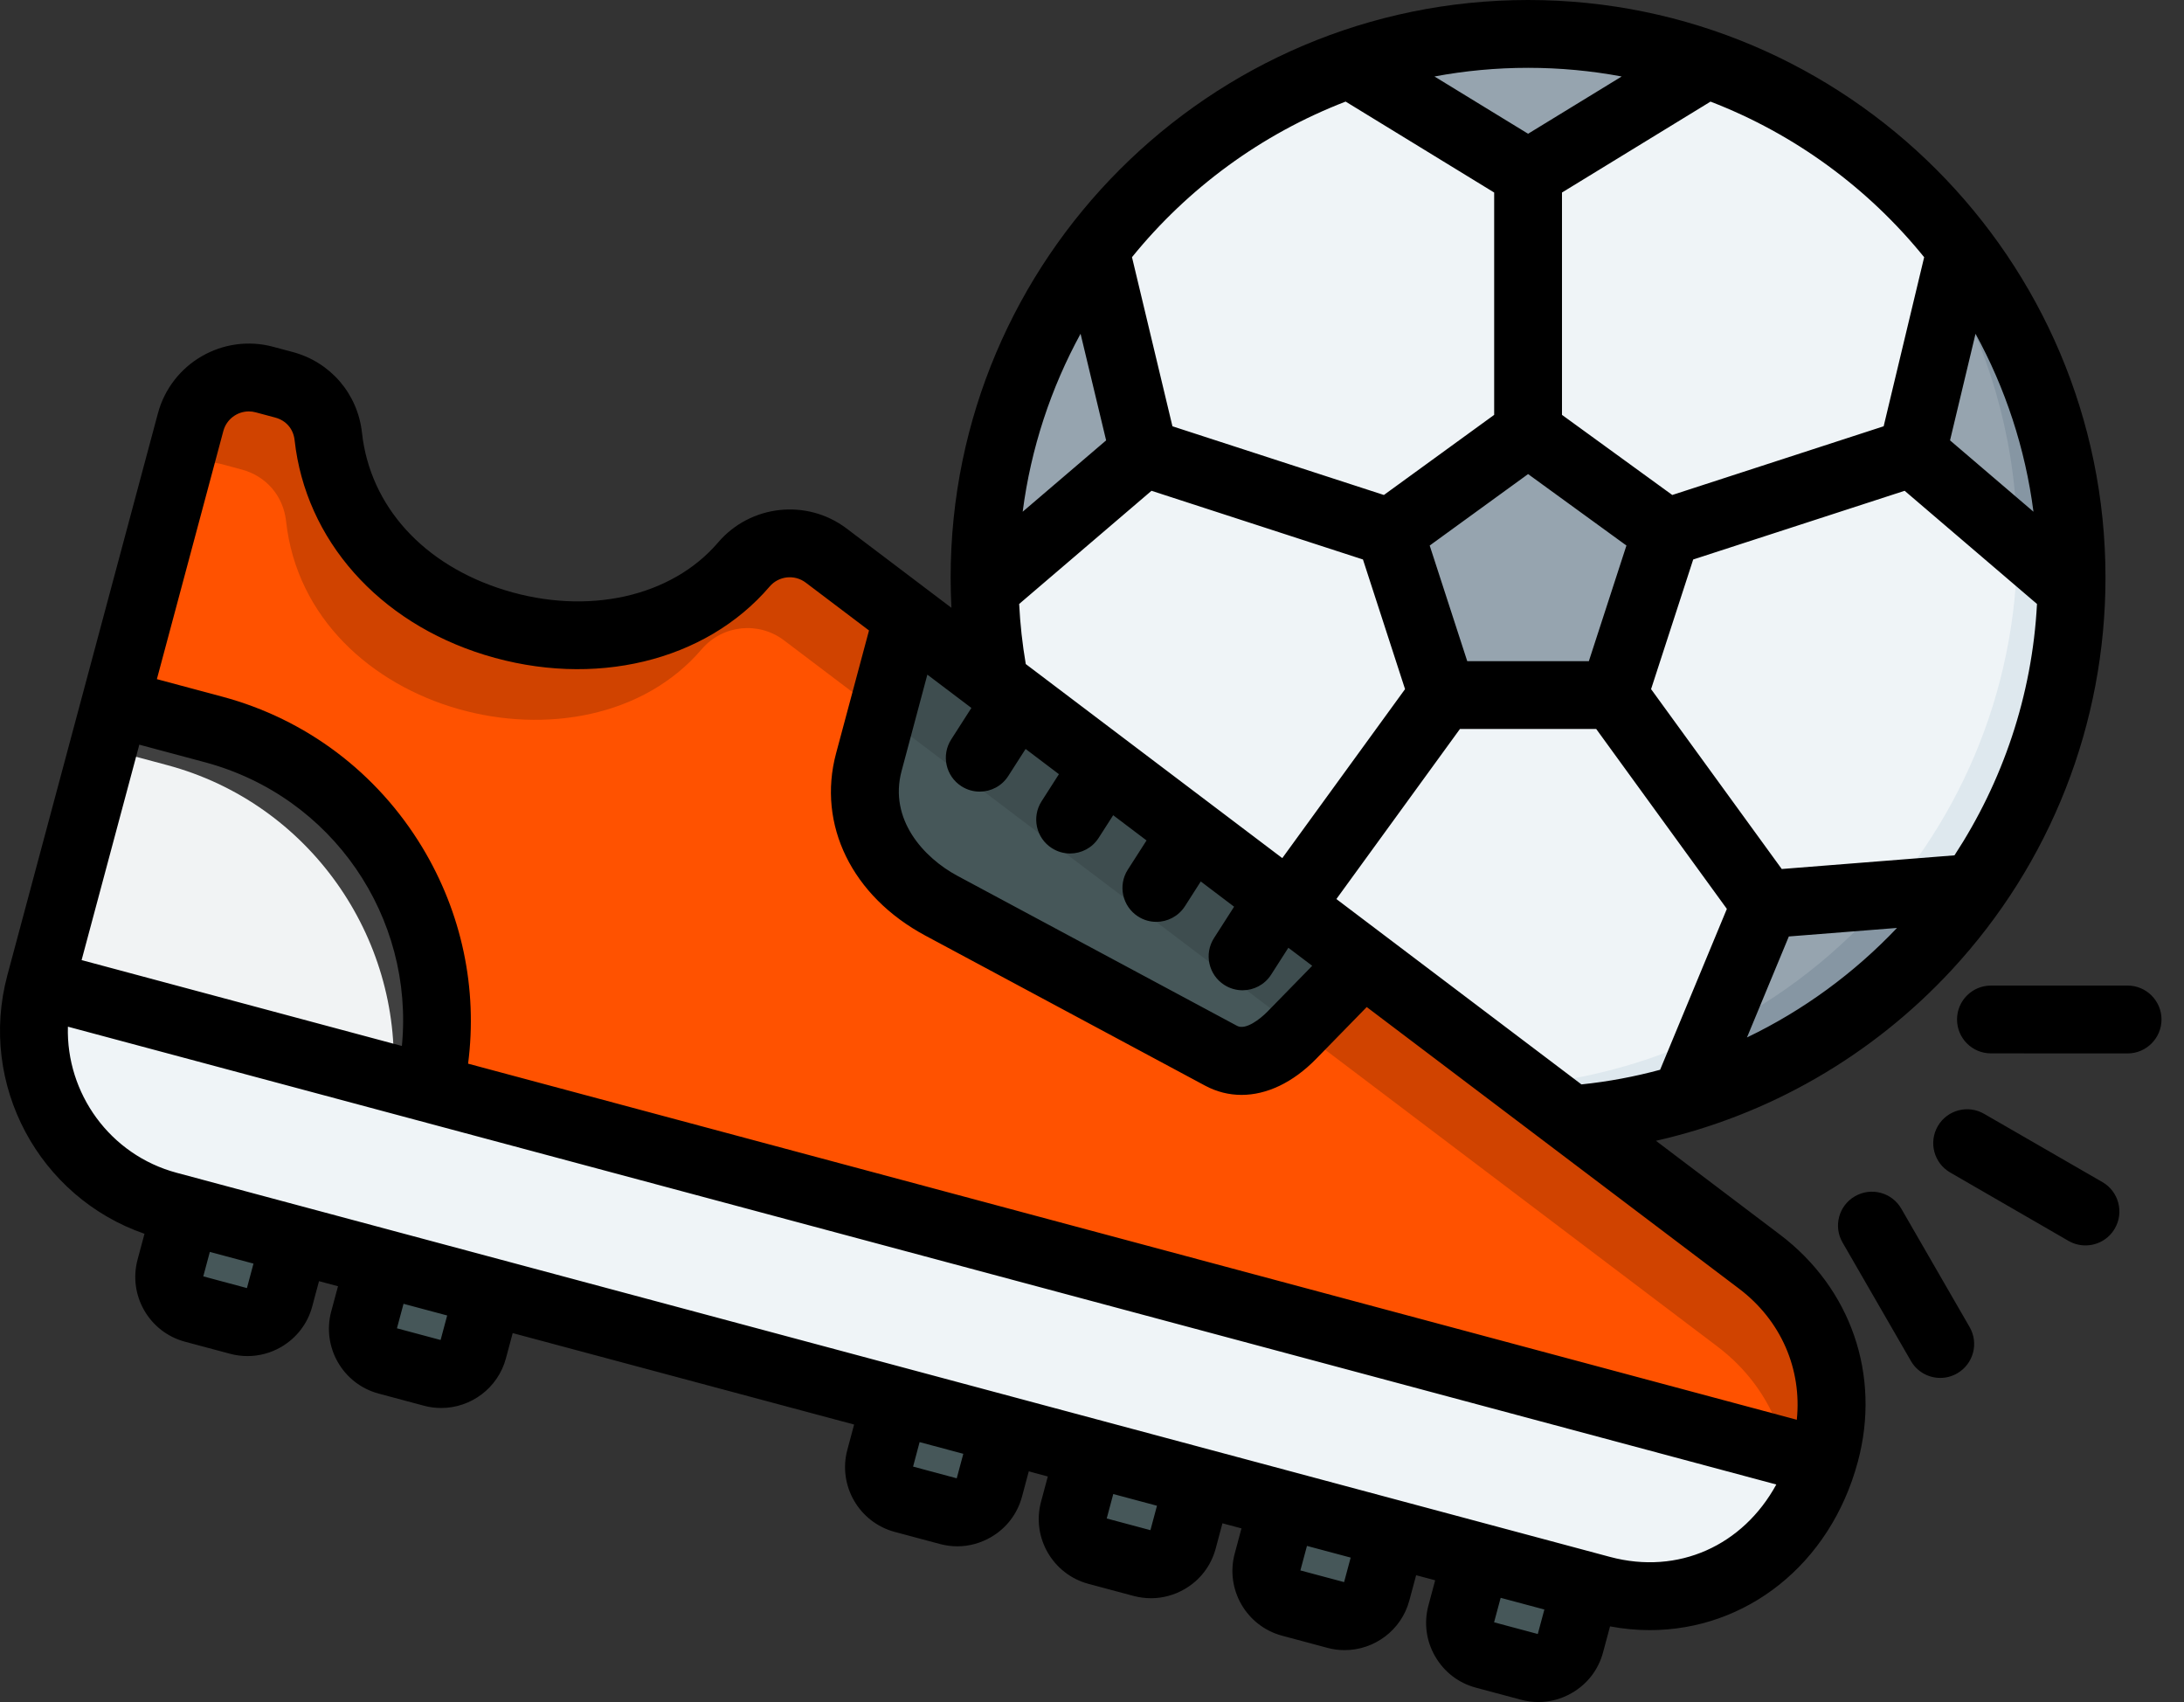 <svg width="77" height="60" viewBox="0 0 77 60" fill="none" xmlns="http://www.w3.org/2000/svg">
<rect x="0" y="0" width="77" height="60" fill="#333333" stroke="none"/>
<path fill-rule="evenodd" clip-rule="evenodd" d="M53.879 39.512C64.431 39.512 73.036 30.906 73.036 20.355C73.036 9.803 64.431 1.197 53.879 1.197C43.328 1.197 34.722 9.803 34.722 20.355C34.722 30.907 43.328 39.512 53.879 39.512Z" fill="#EFF4F7"/>
<path fill-rule="evenodd" clip-rule="evenodd" d="M62.919 3.461C68.941 6.69 73.037 13.044 73.037 20.355C73.037 30.935 64.46 39.512 53.88 39.512C49.806 39.512 46.029 38.239 42.925 36.072C45.617 37.515 48.695 38.335 51.964 38.335C62.545 38.335 71.122 29.758 71.122 19.178C71.122 12.671 67.877 6.923 62.919 3.461Z" fill="#DEE8EE"/>
<path fill-rule="evenodd" clip-rule="evenodd" d="M69.617 31.288L62.248 31.872L59.415 38.7C61.416 38.096 63.353 37.152 65.14 35.853C66.927 34.555 68.424 33.005 69.617 31.288ZM58.751 18.772L53.879 15.232L49.007 18.772L50.868 24.499H56.89L58.751 18.772ZM69.141 8.766L67.419 15.955L73.037 20.759C73.082 18.669 72.782 16.536 72.099 14.435C71.416 12.334 70.405 10.431 69.141 8.766ZM47.574 2.259L53.879 6.118L60.184 2.259C58.21 1.571 56.088 1.197 53.879 1.197C51.67 1.197 49.549 1.571 47.574 2.259ZM34.721 20.759L40.339 15.955L38.618 8.766C37.353 10.431 36.342 12.334 35.66 14.434C34.977 16.535 34.677 18.669 34.721 20.759V20.759ZM48.344 38.7L45.511 31.872L38.142 31.288C39.335 33.005 40.832 34.555 42.619 35.853C44.406 37.152 46.342 38.096 48.344 38.7Z" fill="#96A4AF"/>
<path fill-rule="evenodd" clip-rule="evenodd" d="M69.617 31.288L62.248 31.872L59.415 38.7C59.789 38.587 60.161 38.462 60.53 38.325L62.858 32.713L68.915 32.233C69.16 31.924 69.393 31.609 69.617 31.288ZM58.751 18.771L53.879 15.232L49.007 18.771L50.868 24.498H56.89L58.751 18.771ZM57.709 19.11L56.246 23.614H51.513L50.05 19.11L53.879 16.328L57.709 19.11L57.709 19.11ZM47.229 38.325L44.901 32.713L38.843 32.233C38.599 31.924 38.365 31.609 38.142 31.288L45.511 31.872L48.344 38.7C47.97 38.587 47.598 38.462 47.229 38.325ZM34.733 19.584L39.353 15.633L37.938 9.721C38.155 9.395 38.382 9.076 38.618 8.766L40.339 15.955L34.721 20.759C34.713 20.369 34.717 19.976 34.733 19.584ZM48.695 1.906L53.879 5.079L59.063 1.906C59.442 2.012 59.816 2.13 60.184 2.258L53.879 6.117L47.574 2.258C47.943 2.13 48.317 2.012 48.696 1.906H48.695ZM69.821 9.721L68.405 15.633L73.026 19.584C73.042 19.976 73.046 20.368 73.037 20.759L67.419 15.955L69.141 8.766C69.377 9.076 69.603 9.395 69.821 9.721Z" fill="#8696A3"/>
<path fill-rule="evenodd" clip-rule="evenodd" d="M69.141 8.766L68.827 10.078C70.282 12.769 71.112 15.848 71.121 19.12L73.038 20.759C73.082 18.668 72.782 16.535 72.1 14.434C71.417 12.333 70.406 10.431 69.141 8.766ZM69.617 31.288L66.609 31.526C64.899 33.552 62.777 35.218 60.371 36.395L59.415 38.7C61.417 38.096 63.353 37.151 65.14 35.853C66.927 34.554 68.424 33.005 69.617 31.288ZM48.344 38.7L48.024 37.928C46.219 37.55 44.507 36.919 42.928 36.072C44.628 37.258 46.457 38.13 48.344 38.7Z" fill="#8696A3"/>
<path fill-rule="evenodd" clip-rule="evenodd" d="M69.141 8.766L68.826 10.078C69.045 10.482 69.249 10.895 69.439 11.316L69.821 9.721C69.603 9.395 69.376 9.076 69.141 8.766ZM71.08 17.92C71.106 18.317 71.119 18.717 71.12 19.12L73.037 20.759C73.045 20.368 73.042 19.976 73.026 19.584L71.08 17.92ZM47.229 38.325L46.958 37.673C47.309 37.768 47.664 37.853 48.023 37.928L48.344 38.7C47.969 38.587 47.598 38.462 47.229 38.325ZM68.915 32.233L65.743 32.485C66.042 32.175 66.331 31.855 66.609 31.526L69.616 31.288C69.393 31.609 69.159 31.924 68.915 32.233L68.915 32.233ZM61.604 35.734L60.529 38.325C60.16 38.462 59.788 38.587 59.414 38.7L60.371 36.395C60.791 36.189 61.202 35.969 61.604 35.734Z" fill="#788A98"/>
<path fill-rule="evenodd" clip-rule="evenodd" d="M6.75 41.953C9.316 42.641 10.599 42.984 10.599 42.984L9.859 45.744C9.693 46.364 9.05 46.735 8.431 46.569L6.835 46.141C6.216 45.975 5.844 45.333 6.01 44.713L6.75 41.953ZM52.26 54.148C54.826 54.835 56.109 55.179 56.109 55.179L55.369 57.939C55.203 58.558 54.56 58.929 53.941 58.763L52.345 58.336C51.726 58.17 51.354 57.527 51.52 56.907L52.26 54.148H52.26ZM45.431 52.318C47.997 53.005 49.28 53.349 49.28 53.349L48.541 56.109C48.375 56.728 47.732 57.1 47.112 56.934L45.517 56.506C44.897 56.34 44.526 55.697 44.692 55.077L45.431 52.318ZM38.603 50.488C41.169 51.176 42.452 51.519 42.452 51.519L41.712 54.279C41.546 54.899 40.903 55.27 40.283 55.104L38.688 54.676C38.069 54.51 37.697 53.868 37.863 53.248L38.603 50.488L38.603 50.488ZM31.774 48.658C34.34 49.346 35.623 49.69 35.623 49.69L34.884 52.449C34.718 53.069 34.075 53.44 33.455 53.274L31.86 52.847C31.24 52.681 30.869 52.038 31.035 51.418L31.774 48.658H31.774ZM13.578 43.783C16.144 44.47 17.427 44.814 17.427 44.814L16.688 47.574C16.522 48.193 15.879 48.565 15.259 48.399L13.664 47.971C13.044 47.805 12.673 47.162 12.839 46.542L13.578 43.783Z" fill="#465759"/>
<path fill-rule="evenodd" clip-rule="evenodd" d="M9.717 42.748L10.599 42.984L9.859 45.744C9.693 46.364 9.05 46.735 8.431 46.569L6.835 46.141C6.338 46.008 6 45.567 5.973 45.078C6.031 45.105 6.093 45.127 6.157 45.145L7.753 45.572C8.373 45.738 9.015 45.367 9.181 44.747L9.717 42.748ZM55.227 54.943L56.109 55.179L55.369 57.938C55.203 58.558 54.56 58.929 53.941 58.763L52.345 58.336C51.848 58.202 51.51 57.762 51.483 57.272C51.541 57.299 51.603 57.322 51.668 57.339L53.263 57.767C53.883 57.933 54.526 57.561 54.692 56.942L55.227 54.943H55.227ZM48.399 53.113L49.28 53.349L48.541 56.109C48.375 56.728 47.732 57.1 47.112 56.934L45.517 56.506C45.019 56.373 44.682 55.932 44.654 55.443C44.713 55.47 44.775 55.492 44.839 55.509L46.434 55.937C47.054 56.103 47.697 55.732 47.863 55.112L48.399 53.113H48.399ZM41.57 51.283L42.452 51.519L41.712 54.279C41.546 54.899 40.903 55.27 40.284 55.104L38.688 54.676C38.191 54.543 37.853 54.102 37.826 53.613C37.884 53.64 37.946 53.662 38.011 53.68L39.606 54.107C40.225 54.273 40.868 53.902 41.035 53.282L41.57 51.283H41.57ZM34.742 49.453L35.623 49.69L34.884 52.449C34.718 53.069 34.075 53.44 33.455 53.274L31.86 52.847C31.362 52.713 31.025 52.273 30.997 51.783C31.056 51.81 31.117 51.833 31.182 51.85L32.777 52.277C33.397 52.444 34.04 52.072 34.206 51.453L34.742 49.453H34.742ZM16.546 44.578L17.427 44.814L16.688 47.574C16.522 48.193 15.879 48.565 15.259 48.398L13.664 47.971C13.166 47.838 12.829 47.397 12.801 46.907C12.86 46.934 12.922 46.957 12.986 46.974L14.581 47.402C15.201 47.568 15.844 47.197 16.01 46.577L16.546 44.578H16.546Z" fill="#3E4D4F"/>
<path fill-rule="evenodd" clip-rule="evenodd" d="M9.329 13.379L10.016 13.563C10.881 13.795 11.483 14.496 11.581 15.386C12.335 22.237 22.142 24.682 26.233 19.898C26.966 19.041 28.235 18.904 29.134 19.584L62.041 44.475C64.154 46.074 65.039 48.653 64.353 51.212C63.398 54.777 60.12 57.019 56.458 56.037L5.927 42.498C2.54 41.59 0.511 38.077 1.419 34.69L6.726 14.881C7.029 13.752 8.2 13.076 9.329 13.379Z" fill="#FF5200"/>
<path fill-rule="evenodd" clip-rule="evenodd" d="M9.329 13.379L10.016 13.563C10.881 13.795 11.483 14.496 11.581 15.386C12.335 22.237 22.143 24.682 26.233 19.898C26.966 19.041 28.235 18.904 29.134 19.584L62.041 44.475C64.154 46.074 65.039 48.653 64.353 51.212C64.065 52.291 63.563 53.248 62.902 54.031C63.505 51.528 62.613 49.027 60.546 47.464L27.64 22.572C26.741 21.892 25.471 22.03 24.739 22.887C20.648 27.671 10.841 25.226 10.086 18.374C9.989 17.485 9.387 16.783 8.522 16.552L7.835 16.367C7.292 16.222 6.74 16.303 6.279 16.551L6.727 14.881C7.029 13.752 8.2 13.076 9.329 13.379Z" fill="#D04300"/>
<path fill-rule="evenodd" clip-rule="evenodd" d="M15.354 38.423C16.558 32.859 13.164 27.221 7.607 25.732L4.073 24.785L1.419 34.689L15.354 38.423V38.423Z" fill="#F1F3F4"/>
<path fill-rule="evenodd" clip-rule="evenodd" d="M15.354 38.423C16.558 32.859 13.164 27.221 7.607 25.732L4.073 24.785L3.648 26.369L5.896 26.972C10.907 28.314 14.159 33.03 13.866 38.025L15.355 38.423H15.354Z" fill="#404040"/>
<path fill-rule="evenodd" clip-rule="evenodd" d="M32.006 21.756L48.074 33.91L45.545 36.496C44.863 37.194 43.917 37.677 43.057 37.216L33.197 31.928C31.279 30.899 30.074 28.969 30.637 26.866L32.006 21.756V21.756Z" fill="#465759"/>
<path fill-rule="evenodd" clip-rule="evenodd" d="M32.007 21.756L48.074 33.91L45.759 36.277L31.089 25.18L32.007 21.756Z" fill="#3E4D4F"/>
<path fill-rule="evenodd" clip-rule="evenodd" d="M64.261 51.529L1.419 34.69C0.511 38.076 2.54 41.59 5.927 42.497L56.458 56.037C60.011 56.989 63.202 54.907 64.261 51.529Z" fill="#EFF4F7"/>
<path fill-rule="evenodd" clip-rule="evenodd" d="M63.366 53.413C63.766 52.813 64.057 52.17 64.261 51.53L62.947 51.178C63.144 52.093 63.135 53.062 62.901 54.032L63.365 53.413H63.366Z" fill="#DEE8EE"/>
<path fill-rule="evenodd" clip-rule="evenodd" d="M69.441 46.78C69.772 47.352 69.576 48.083 69.004 48.413C68.815 48.522 68.61 48.574 68.407 48.574C67.994 48.574 67.591 48.359 67.371 47.975L64.962 43.801C64.631 43.231 64.827 42.498 65.4 42.17C65.972 41.84 66.702 42.035 67.032 42.606L69.441 46.78ZM76.207 35.94C76.205 36.599 75.67 37.135 75.012 37.135H75.01L70.191 37.133C69.533 37.133 68.998 36.598 68.998 35.938C68.998 35.278 69.533 34.743 70.193 34.743L75.012 34.743C75.67 34.743 76.207 35.279 76.207 35.94ZM74.562 43.305C74.892 42.735 74.697 42.002 74.126 41.672L69.952 39.264C69.38 38.933 68.649 39.129 68.319 39.7C67.989 40.272 68.185 41.003 68.757 41.333L72.929 43.744C73.117 43.852 73.323 43.903 73.526 43.903C73.939 43.903 74.341 43.689 74.562 43.305L74.562 43.305ZM56.761 54.883L6.23 41.343C3.869 40.711 2.327 38.534 2.394 36.192L62.626 52.331C61.453 54.478 59.176 55.53 56.761 54.883ZM54.217 57.601L52.676 57.189L52.908 56.326L54.449 56.738L54.217 57.601ZM47.388 55.772L47.62 54.908L46.079 54.496L45.847 55.36L47.388 55.772ZM40.56 53.941L40.791 53.08L39.25 52.667L39.019 53.529L40.56 53.941ZM33.731 52.113L33.963 51.249L32.422 50.837L32.192 51.7L33.731 52.113H33.731ZM15.534 47.237L15.766 46.373L14.227 45.961L13.995 46.825L15.534 47.237ZM8.706 45.407L8.937 44.544L7.398 44.132L7.167 44.994L8.706 45.407ZM4.912 26.251L2.877 33.845L14.169 36.872C14.608 32.34 11.732 28.078 7.223 26.87L4.912 26.251H4.912ZM7.875 15.191L5.531 23.941L7.842 24.56C10.79 25.351 13.29 27.233 14.882 29.86C16.284 32.178 16.846 34.855 16.503 37.496L63.349 50.049C63.532 48.265 62.795 46.549 61.314 45.429L48.186 35.5L46.395 37.334C45.581 38.164 44.66 38.597 43.772 38.597C43.33 38.597 42.895 38.49 42.486 38.27L32.627 32.983C30.039 31.595 28.803 29.073 29.477 26.557L30.638 22.225L28.407 20.538C28.014 20.241 27.455 20.301 27.135 20.676C24.872 23.323 20.928 24.27 17.09 23.087C13.343 21.932 10.774 19.032 10.387 15.517C10.343 15.12 10.087 14.822 9.701 14.719L9.013 14.535C8.932 14.513 8.852 14.503 8.773 14.503C8.364 14.503 7.987 14.777 7.875 15.191H7.875ZM35.932 21.291L40.598 17.301L48.053 19.723L49.537 24.293L45.209 30.25L36.165 23.409C36.046 22.711 35.967 22.003 35.932 21.291H35.932ZM38.998 15.524L36.056 18.039C36.347 15.793 37.054 13.675 38.097 11.766L38.998 15.524H38.998ZM47.442 3.581L52.679 6.787V14.625L48.791 17.449L41.336 15.027L39.91 9.066C41.88 6.634 44.473 4.725 47.442 3.581ZM57.175 2.696C56.105 2.496 55.001 2.391 53.875 2.391C52.749 2.391 51.644 2.496 50.574 2.696L53.875 4.715L57.175 2.696ZM67.839 9.067L66.411 15.027L58.958 17.449L55.07 14.625V6.787L60.307 3.582C63.276 4.725 65.869 6.634 67.839 9.067ZM61.592 36.572C63.586 35.615 65.377 34.297 66.882 32.711L63.068 33.012L61.592 36.572ZM71.817 21.291C71.647 24.529 70.601 27.565 68.908 30.152L62.818 30.634L58.211 24.293L59.696 19.723L67.151 17.301L71.817 21.291H71.817ZM69.65 11.766L68.751 15.524L71.693 18.039C71.402 15.793 70.695 13.675 69.65 11.766ZM53.875 16.712L57.342 19.231L56.017 23.308H51.73L50.406 19.231L53.875 16.712ZM31.787 27.177C31.33 28.882 32.562 30.235 33.756 30.875L43.617 36.164C43.916 36.323 44.428 35.924 44.684 35.663L46.264 34.046L45.423 33.41L44.815 34.359C44.587 34.715 44.201 34.909 43.808 34.909C43.587 34.909 43.363 34.848 43.164 34.72C42.608 34.364 42.445 33.624 42.802 33.068L43.51 31.963L42.335 31.073L41.776 31.947C41.547 32.302 41.161 32.497 40.769 32.497C40.548 32.497 40.324 32.436 40.125 32.308C39.569 31.951 39.406 31.212 39.763 30.656L40.423 29.627L39.247 28.738L38.735 29.537C38.507 29.893 38.121 30.087 37.728 30.087C37.507 30.087 37.284 30.026 37.084 29.898C36.528 29.542 36.366 28.803 36.722 28.247L37.334 27.291L36.159 26.402L35.548 27.355C35.32 27.712 34.935 27.906 34.541 27.906C34.32 27.906 34.097 27.845 33.897 27.717C33.341 27.36 33.179 26.621 33.537 26.065L34.248 24.956L32.695 23.782L31.787 27.177L31.787 27.177ZM47.116 31.693L55.756 38.227C56.705 38.129 57.633 37.954 58.53 37.711L60.883 32.04L56.277 25.698H51.472L47.116 31.693L47.116 31.693ZM62.756 43.523L58.383 40.215C62.356 39.316 65.981 37.239 68.797 34.206C72.302 30.43 74.232 25.512 74.232 20.358C74.232 9.132 65.099 0 53.875 0C42.651 0 33.516 9.132 33.516 20.358C33.516 20.714 33.526 21.071 33.544 21.426L29.849 18.631C28.449 17.572 26.46 17.788 25.318 19.122C23.675 21.044 20.721 21.704 17.794 20.802C14.929 19.919 13.048 17.846 12.762 15.256C12.612 13.884 11.654 12.766 10.319 12.409L9.632 12.225C7.864 11.751 6.04 12.804 5.567 14.573L0.259 34.381C-0.775 38.237 1.378 42.208 5.094 43.493L4.85 44.404C4.513 45.661 5.261 46.959 6.519 47.297L8.116 47.724C8.317 47.778 8.524 47.804 8.728 47.804C9.137 47.804 9.542 47.697 9.907 47.487C10.454 47.169 10.846 46.661 11.008 46.054L11.247 45.163L11.917 45.342L11.677 46.233C11.341 47.491 12.09 48.789 13.348 49.126L14.944 49.553C15.147 49.609 15.353 49.634 15.556 49.634C16.598 49.634 17.554 48.938 17.837 47.884L18.076 46.994L30.113 50.218L29.874 51.109C29.537 52.367 30.287 53.664 31.544 54.002L33.139 54.429C33.342 54.483 33.549 54.51 33.752 54.51C34.161 54.51 34.566 54.402 34.931 54.191C35.479 53.876 35.869 53.367 36.032 52.759L36.271 51.868L36.942 52.049L36.703 52.94C36.365 54.196 37.115 55.495 38.373 55.833L39.968 56.26C40.171 56.313 40.377 56.34 40.581 56.34C40.989 56.34 41.395 56.232 41.76 56.022C42.308 55.707 42.698 55.197 42.861 54.589L43.099 53.699L43.77 53.878L43.531 54.769C43.194 56.027 43.944 57.325 45.202 57.661L46.797 58.089C47.001 58.145 47.206 58.17 47.407 58.17C48.45 58.17 49.407 57.473 49.689 56.418L49.928 55.529L50.599 55.708L50.36 56.599C50.198 57.207 50.281 57.843 50.598 58.39C50.913 58.937 51.422 59.329 52.031 59.492L53.625 59.919C53.828 59.973 54.034 60 54.237 60C54.647 60 55.052 59.892 55.416 59.681C55.965 59.367 56.355 58.857 56.518 58.249L56.764 57.333C57.235 57.421 57.703 57.465 58.163 57.465C61.55 57.465 64.527 55.163 65.502 51.524C66.317 48.485 65.263 45.421 62.756 43.523V43.523Z" fill="black"/>
</svg>
